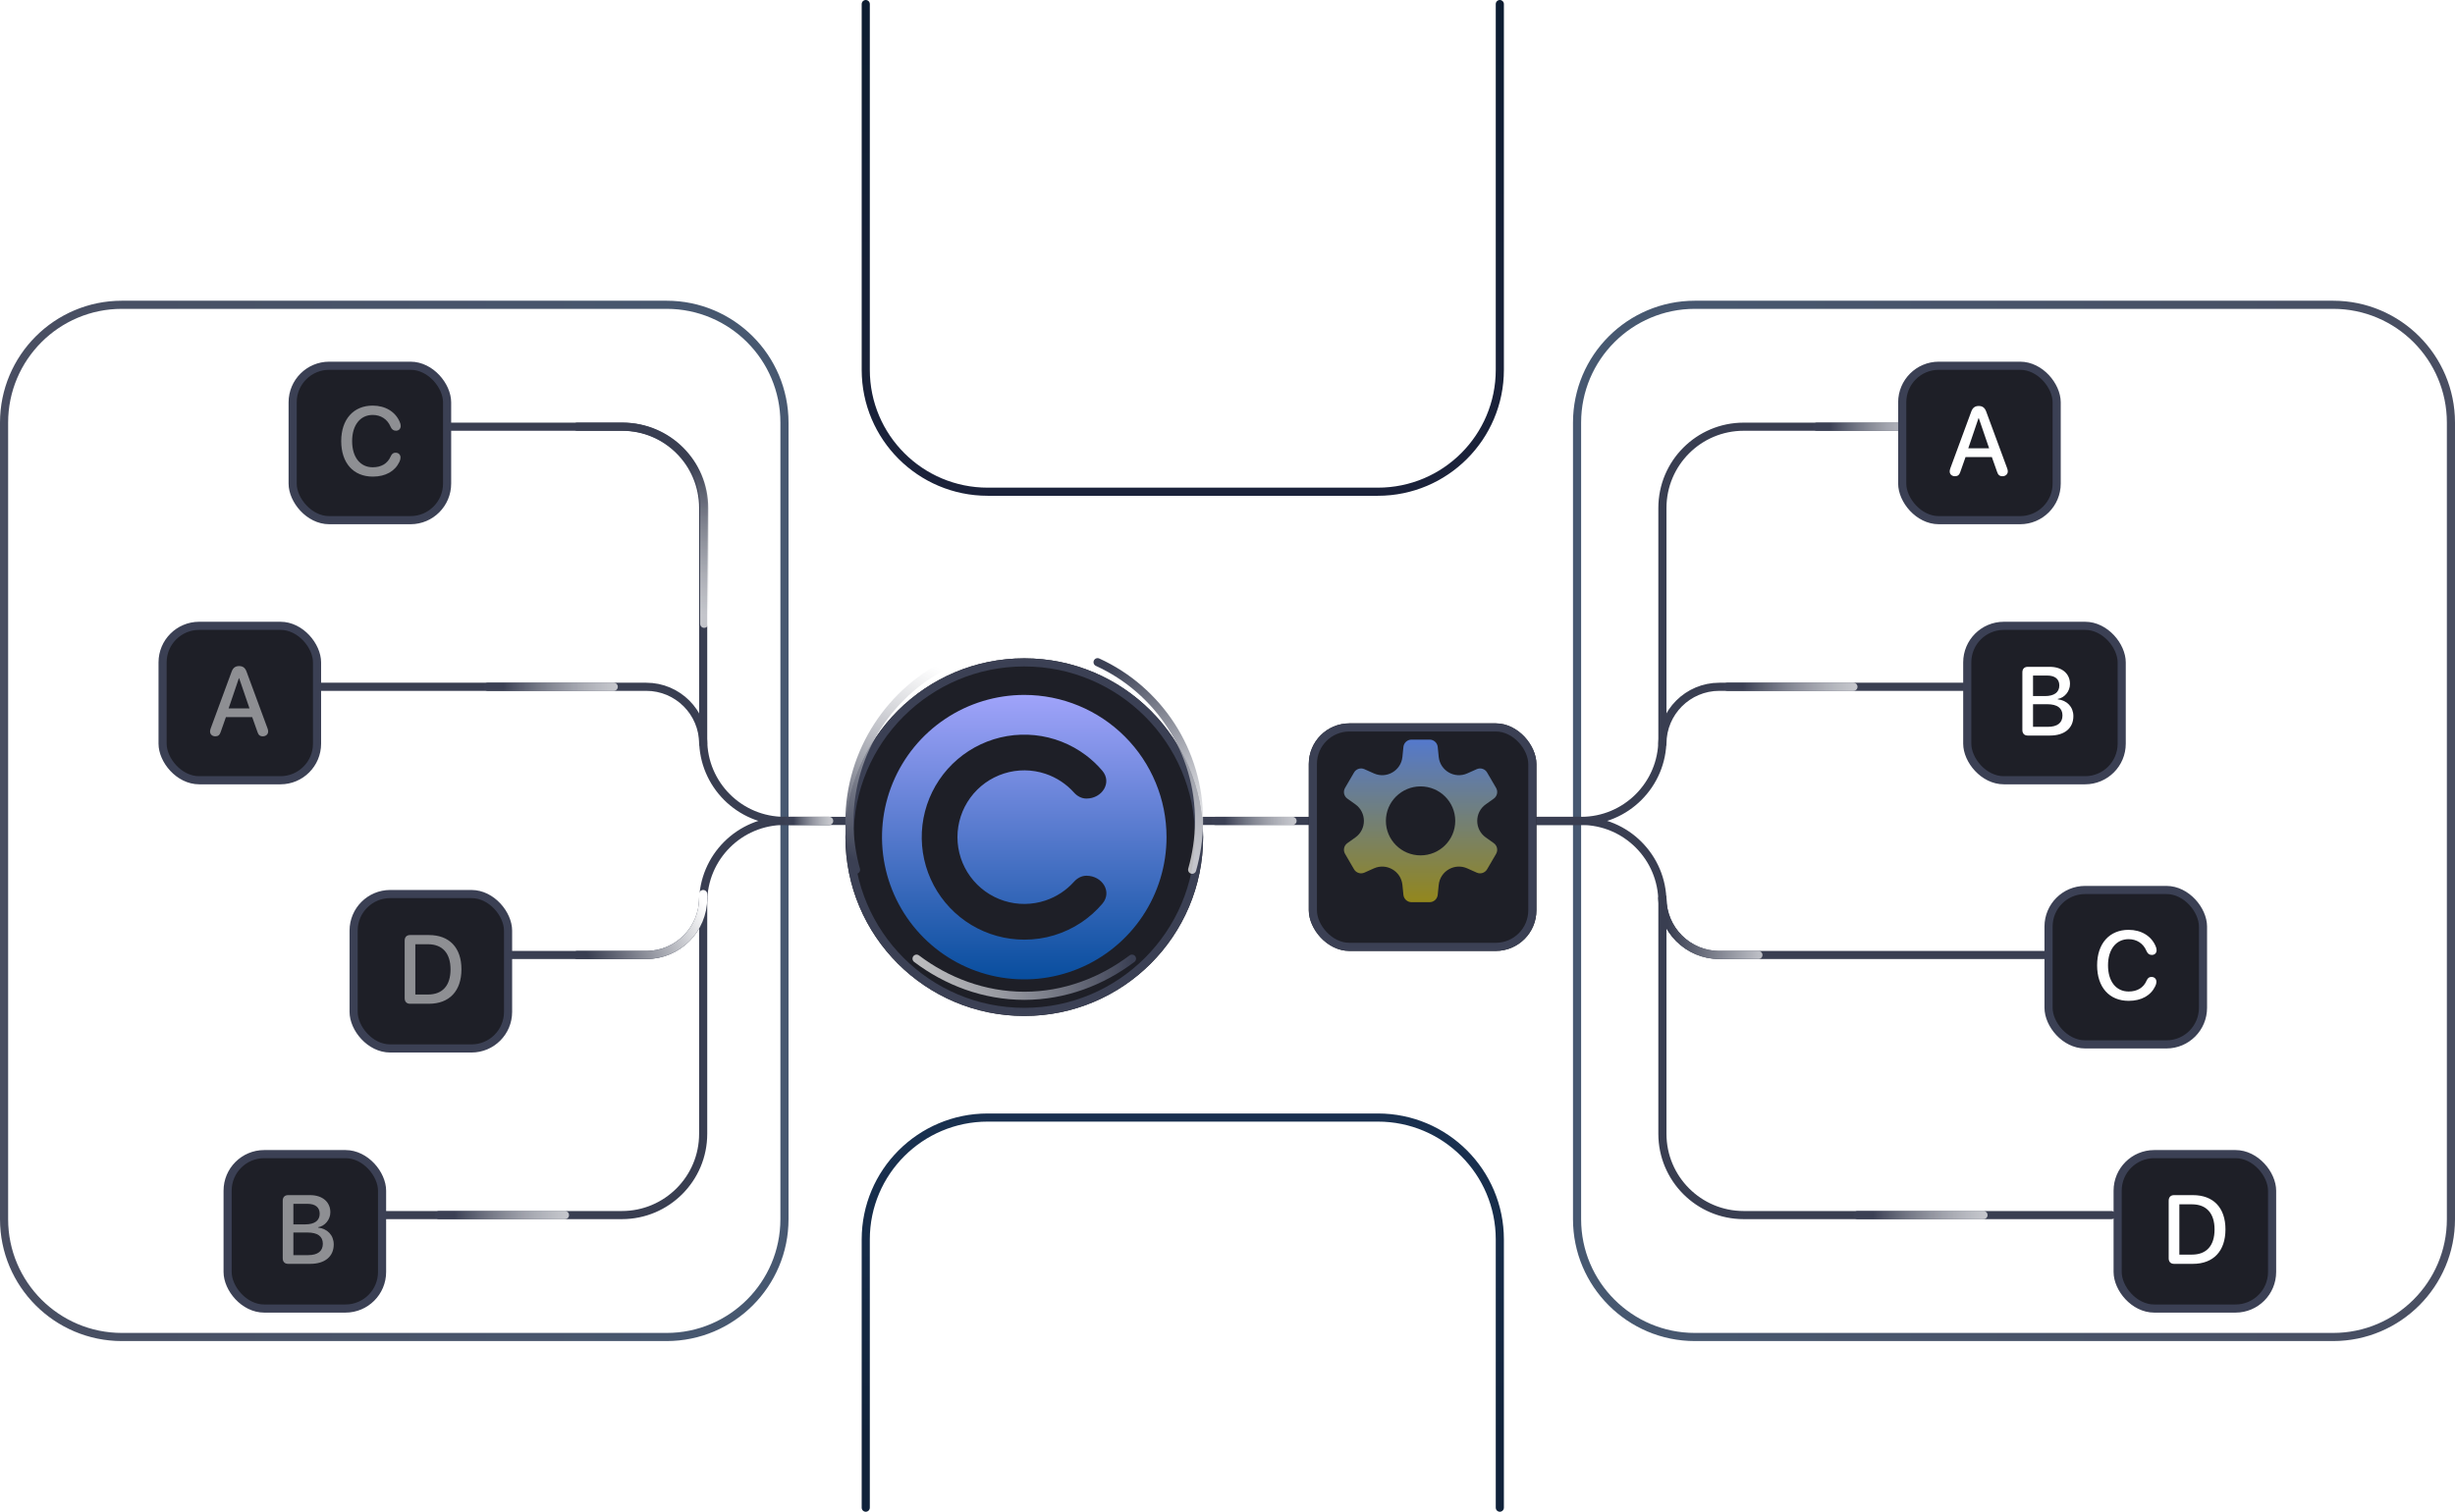 <svg width="604" height="372" viewBox="0 0 604 372" fill="none" xmlns="http://www.w3.org/2000/svg">
<path d="M603 104C603 87.984 590.016 75 574 75H495.5H417C400.984 75 388 87.984 388 104V202V300C388 316.016 400.984 329 417 329H574C590.016 329 603 316.016 603 300V104Z" stroke="url(#paint0_linear_447_6)" stroke-opacity="0.8" stroke-width="2"/>
<path d="M1 104C1 87.984 13.984 75 30 75H164C180.016 75 193 87.984 193 104V202V300C193 316.016 180.016 329 164 329H30C13.984 329 1 316.016 1 300V104Z" stroke="url(#paint1_linear_447_6)" stroke-opacity="0.8" stroke-width="2"/>
<path d="M204 202H193C181.954 202 173 193.046 173 182V125C173 113.954 164.046 105 153 105H110.5" stroke="#393E51" stroke-width="2" stroke-linecap="round" stroke-linejoin="round"/>
<path d="M142 105H153.25C164.296 105 173.25 113.954 173.25 125V153.5" stroke="url(#paint2_linear_447_6)" stroke-width="2" stroke-linecap="round" stroke-linejoin="round"/>
<path d="M51 169H159C166.732 169 173 175.268 173 183V183" stroke="#393E51" stroke-width="2" stroke-linecap="round" stroke-linejoin="round"/>
<path d="M111 235H159C166.732 235 173 228.732 173 221V221" stroke="#393E51" stroke-width="2" stroke-linecap="round" stroke-linejoin="round"/>
<path d="M487.5 169H423C415.268 169 409 175.268 409 183V183" stroke="#393E51" stroke-width="2" stroke-linecap="round" stroke-linejoin="round"/>
<path d="M503.5 235H423C415.268 235 409 228.732 409 221V221" stroke="#393E51" stroke-width="2" stroke-linecap="round" stroke-linejoin="round"/>
<path d="M208.5 202L193 202C181.954 202 173 210.954 173 222L173 279C173 290.046 164.046 299 153 299H88.5" stroke="#393E51" stroke-width="2" stroke-linecap="round" stroke-linejoin="round"/>
<path d="M378 202L389 202C400.046 202 409 210.954 409 222L409 279C409 290.046 417.954 299 429 299H519.5" stroke="#393E51" stroke-width="2" stroke-linecap="round" stroke-linejoin="round"/>
<path d="M378 202L389 202C400.046 202 409 193.046 409 182L409 125C409 113.954 417.954 105 429 105H471.5" stroke="#393E51" stroke-width="2" stroke-linecap="round" stroke-linejoin="round"/>
<g filter="url(#filter0_d_447_6)">
<rect x="40" y="150" width="38" height="38" rx="9" fill="#1E1F27" stroke="#3B4054" stroke-width="2"/>
<path d="M52.992 177.188C52.207 177.188 51.68 176.707 51.68 175.992C51.68 175.793 51.727 175.535 51.844 175.219L56.988 161.273C57.328 160.336 57.902 159.902 58.828 159.902C59.742 159.902 60.305 160.324 60.656 161.262L65.812 175.219C65.93 175.547 65.977 175.77 65.977 175.992C65.977 176.684 65.426 177.188 64.664 177.188C63.961 177.188 63.574 176.859 63.34 176.109L62.051 172.465H55.582L54.305 176.098C54.059 176.859 53.672 177.188 52.992 177.188ZM56.25 170.32H61.383L58.84 162.902H58.77L56.25 170.32Z" fill="#8E8F93"/>
</g>
<g filter="url(#filter1_d_447_6)">
<rect x="56" y="280" width="38" height="38" rx="9" fill="#1E1F27" stroke="#3B4054" stroke-width="2"/>
<path d="M70.871 307C70.051 307 69.559 306.484 69.559 305.641V291.449C69.559 290.605 70.051 290.09 70.871 290.09H76.309C79.309 290.09 81.277 291.754 81.277 294.309C81.277 296.102 79.953 297.707 78.266 297.988V298.082C80.562 298.34 82.109 299.969 82.109 302.219C82.109 305.195 79.941 307 76.344 307H70.871ZM72.184 297.285H75.125C77.398 297.285 78.652 296.348 78.652 294.672C78.652 293.102 77.574 292.234 75.676 292.234H72.184V297.285ZM72.184 304.855H75.805C78.172 304.855 79.426 303.883 79.426 302.055C79.426 300.227 78.137 299.289 75.652 299.289H72.184V304.855Z" fill="#8E8F93"/>
</g>
<g filter="url(#filter2_d_447_6)">
<rect x="72" y="86" width="38" height="38" rx="9" fill="#1E1F27" stroke="#3B4054" stroke-width="2"/>
<path d="M91.719 113.281C86.938 113.281 83.949 109.93 83.949 104.539C83.949 99.184 86.973 95.809 91.695 95.809C94.801 95.809 97.285 97.32 98.34 99.816C98.504 100.156 98.586 100.508 98.586 100.824C98.586 101.527 98.117 101.984 97.414 101.984C96.793 101.984 96.383 101.68 96.09 101C95.305 99.113 93.641 98.106 91.695 98.106C88.625 98.106 86.633 100.625 86.633 104.539C86.633 108.488 88.602 110.984 91.707 110.984C93.769 110.984 95.352 110.105 96.137 108.277C96.418 107.656 96.758 107.398 97.332 107.398C98.047 107.398 98.539 107.891 98.539 108.582C98.539 108.945 98.445 109.285 98.258 109.672C97.168 111.957 94.859 113.281 91.719 113.281Z" fill="#8E8F93"/>
</g>
<g filter="url(#filter3_d_447_6)">
<rect x="87" y="216" width="38" height="38" rx="9" fill="#1E1F27" stroke="#3B4054" stroke-width="2"/>
<path d="M100.871 243C100.051 243 99.559 242.484 99.559 241.641V227.449C99.559 226.605 100.051 226.09 100.871 226.09H105.523C110.551 226.09 113.527 229.184 113.527 234.516C113.527 239.859 110.562 243 105.523 243H100.871ZM102.184 240.727H105.277C108.863 240.727 110.844 238.535 110.844 234.539C110.844 230.555 108.852 228.352 105.277 228.352H102.184V240.727Z" fill="#8E8F93"/>
</g>
<path d="M323 202L295 202" stroke="#393E51" stroke-width="2" stroke-linecap="round" stroke-linejoin="round"/>
<g filter="url(#filter4_d_447_6)">
<rect x="322" y="174" width="56" height="56" rx="10" fill="#1E1F27"/>
<rect x="323" y="175" width="54" height="54" rx="9" stroke="#3B4054" stroke-width="2"/>
</g>
<path d="M345.281 183.799C345.385 182.778 346.245 182 347.271 182H351.729C352.756 182 353.616 182.778 353.719 183.799L353.967 186.253C354.309 189.645 357.87 191.707 360.982 190.316L363.323 189.269C364.256 188.852 365.353 189.205 365.867 190.088L368.081 193.887C368.602 194.78 368.355 195.923 367.513 196.523L365.541 197.927C362.742 199.921 362.742 204.079 365.541 206.072L367.513 207.477C368.355 208.077 368.602 209.22 368.081 210.113L365.867 213.912C365.353 214.795 364.256 215.148 363.323 214.731L360.982 213.684C357.87 212.293 354.309 214.355 353.967 217.747L353.719 220.201C353.616 221.222 352.756 222 351.729 222H347.271C346.245 222 345.385 221.222 345.281 220.201L345.034 217.746C344.691 214.355 341.13 212.293 338.018 213.684L335.677 214.731C334.744 215.148 333.647 214.795 333.133 213.912L330.919 210.113C330.398 209.22 330.645 208.077 331.487 207.477L333.459 206.072C336.258 204.079 336.258 199.921 333.459 197.927L331.487 196.523C330.645 195.923 330.398 194.78 330.919 193.887L333.133 190.088C333.647 189.205 334.744 188.852 335.677 189.269L338.018 190.316C341.13 191.707 344.691 189.645 345.034 186.253L345.281 183.799Z" fill="url(#paint3_linear_447_6)"/>
<ellipse cx="349.5" cy="202" rx="8.531" ry="8.485" fill="#1E1F27"/>
<path d="M299 202L318 202" stroke="url(#paint4_linear_447_6)" stroke-width="2" stroke-linecap="round" stroke-linejoin="round"/>
<path d="M194 202L204 202" stroke="url(#paint5_linear_447_6)" stroke-width="2" stroke-linecap="round" stroke-linejoin="round"/>
<path d="M120 169L151 169" stroke="url(#paint6_linear_447_6)" stroke-width="2" stroke-linecap="round" stroke-linejoin="round"/>
<path d="M108 299L139 299" stroke="url(#paint7_linear_447_6)" stroke-width="2" stroke-linecap="round" stroke-linejoin="round"/>
<path d="M457 299L488 299" stroke="url(#paint8_linear_447_6)" stroke-width="2" stroke-linecap="round" stroke-linejoin="round"/>
<path d="M425 169L456 169" stroke="url(#paint9_linear_447_6)" stroke-width="2" stroke-linecap="round" stroke-linejoin="round"/>
<path d="M447 105L472 105" stroke="url(#paint10_linear_447_6)" stroke-width="2" stroke-linecap="round" stroke-linejoin="round"/>
<path d="M142 235H159C166.732 235 173 228.732 173 221V221V220" stroke="url(#paint11_linear_447_6)" stroke-width="2" stroke-linecap="round" stroke-linejoin="round"/>
<path d="M213 1L213 91C213 107.569 226.432 121 243 121H339C355.569 121 369 107.569 369 91V1" stroke="url(#paint12_linear_447_6)" stroke-width="2" stroke-linecap="round" stroke-linejoin="round"/>
<path d="M213 371L213 305C213 288.431 226.432 275 243 275H339C355.569 275 369 288.431 369 305V371" stroke="url(#paint13_linear_447_6)" stroke-width="2" stroke-linecap="round" stroke-linejoin="round"/>
<path d="M409 221V221C409 228.732 415.268 235 423 235H432.625" stroke="url(#paint14_linear_447_6)" stroke-width="2" stroke-linecap="round" stroke-linejoin="round"/>
<g filter="url(#filter5_d_447_6)">
<rect x="468" y="86" width="38" height="38" rx="9" fill="#1E1F27" stroke="#3B4054" stroke-width="2"/>
<path d="M480.992 113.188C480.207 113.188 479.68 112.707 479.68 111.992C479.68 111.793 479.727 111.535 479.844 111.219L484.988 97.273C485.328 96.336 485.902 95.902 486.828 95.902C487.742 95.902 488.305 96.324 488.656 97.262L493.812 111.219C493.93 111.547 493.977 111.77 493.977 111.992C493.977 112.684 493.426 113.188 492.664 113.188C491.961 113.188 491.574 112.859 491.34 112.109L490.051 108.465H483.582L482.305 112.098C482.059 112.859 481.672 113.188 480.992 113.188ZM484.25 106.32H489.383L486.84 98.902H486.77L484.25 106.32Z" fill="white"/>
</g>
<g filter="url(#filter6_d_447_6)">
<rect x="484" y="150" width="38" height="38" rx="9" fill="#1E1F27" stroke="#3B4054" stroke-width="2"/>
<path d="M498.871 177C498.051 177 497.559 176.484 497.559 175.641V161.449C497.559 160.605 498.051 160.09 498.871 160.09H504.309C507.309 160.09 509.277 161.754 509.277 164.309C509.277 166.102 507.953 167.707 506.266 167.988V168.082C508.562 168.34 510.109 169.969 510.109 172.219C510.109 175.195 507.941 177 504.344 177H498.871ZM500.184 167.285H503.125C505.398 167.285 506.652 166.348 506.652 164.672C506.652 163.102 505.574 162.234 503.676 162.234H500.184V167.285ZM500.184 174.855H503.805C506.172 174.855 507.426 173.883 507.426 172.055C507.426 170.227 506.137 169.289 503.652 169.289H500.184V174.855Z" fill="white"/>
</g>
<g filter="url(#filter7_d_447_6)">
<rect x="504" y="215" width="38" height="38" rx="9" fill="#1E1F27" stroke="#3B4054" stroke-width="2"/>
<path d="M523.719 242.281C518.938 242.281 515.949 238.93 515.949 233.539C515.949 228.184 518.973 224.809 523.695 224.809C526.801 224.809 529.285 226.32 530.34 228.816C530.504 229.156 530.586 229.508 530.586 229.824C530.586 230.527 530.117 230.984 529.414 230.984C528.793 230.984 528.383 230.68 528.09 230C527.305 228.113 525.641 227.105 523.695 227.105C520.625 227.105 518.633 229.625 518.633 233.539C518.633 237.488 520.602 239.984 523.707 239.984C525.77 239.984 527.352 239.105 528.137 237.277C528.418 236.656 528.758 236.398 529.332 236.398C530.047 236.398 530.539 236.891 530.539 237.582C530.539 237.945 530.445 238.285 530.258 238.672C529.168 240.957 526.859 242.281 523.719 242.281Z" fill="white"/>
</g>
<g filter="url(#filter8_d_447_6)">
<rect x="521" y="280" width="38" height="38" rx="9" fill="#1E1F27" stroke="#3B4054" stroke-width="2"/>
<path d="M534.871 307C534.051 307 533.559 306.484 533.559 305.641V291.449C533.559 290.605 534.051 290.09 534.871 290.09H539.523C544.551 290.09 547.527 293.184 547.527 298.516C547.527 303.859 544.562 307 539.523 307H534.871ZM536.184 304.727H539.277C542.863 304.727 544.844 302.535 544.844 298.539C544.844 294.555 542.852 292.352 539.277 292.352H536.184V304.727Z" fill="white"/>
</g>
<g filter="url(#filter9_d_447_6)">
<circle cx="252" cy="202" r="44" fill="#1E1F27"/>
<circle cx="252" cy="202" r="43" stroke="#3B4054" stroke-width="2"/>
</g>
<path d="M225.5 235.901C232.871 241.471 242.075 245.039 252.025 245.039C261.975 245.039 271.129 241.471 278.5 235.901" stroke="url(#paint15_linear_447_6)" stroke-width="2" stroke-linecap="round"/>
<path d="M233.967 162.948C219.204 169.81 208.981 184.872 208.981 202.246C208.981 206.331 209.547 210.284 210.605 214.03" stroke="url(#paint16_linear_447_6)" stroke-width="2" stroke-linecap="round"/>
<path d="M270.037 162.948C284.981 169.772 295.137 184.89 295 202.246C294.968 206.331 294.36 210.272 293.302 214.018" stroke="url(#paint17_linear_447_6)" stroke-width="2" stroke-linecap="round"/>
<g filter="url(#filter10_d_447_6)">
<path d="M252 167C245.078 167 238.311 169.053 232.555 172.899C226.799 176.744 222.313 182.211 219.664 188.606C217.015 195.001 216.322 202.039 217.673 208.828C219.023 215.617 222.356 221.854 227.251 226.749C232.146 231.644 238.383 234.977 245.172 236.327C251.961 237.678 258.999 236.985 265.394 234.336C271.789 231.687 277.256 227.201 281.101 221.445C284.947 215.689 287 208.922 287 202C287 192.717 283.313 183.815 276.749 177.251C270.185 170.687 261.283 167 252 167ZM252 227.223C247.425 227.224 242.936 225.981 239.013 223.626C235.09 221.272 231.882 217.895 229.731 213.857C227.58 209.819 226.568 205.272 226.804 200.703C227.039 196.134 228.513 191.715 231.067 187.919C233.621 184.123 237.16 181.094 241.303 179.155C245.447 177.216 250.041 176.44 254.591 176.912C259.142 177.383 263.479 179.083 267.138 181.83C268.631 182.951 269.988 184.229 271.188 185.638C273.69 188.572 271.146 192.506 267.29 192.506C266.115 192.506 265.033 191.917 264.249 191.041C262.355 188.924 259.937 187.326 257.224 186.416C253.917 185.306 250.342 185.278 247.017 186.336C243.692 187.393 240.79 189.481 238.73 192.297C236.671 195.113 235.561 198.511 235.561 202C235.561 205.489 236.671 208.887 238.73 211.703C240.79 214.519 243.692 216.607 247.017 217.664C250.342 218.722 253.917 218.694 257.224 217.584C259.935 216.675 262.351 215.079 264.244 212.965C265.031 212.086 266.118 211.494 267.298 211.494C271.165 211.494 273.72 215.435 271.215 218.379C269.736 220.118 268.019 221.657 266.103 222.945C261.936 225.749 257.023 227.239 252 227.223Z" fill="url(#paint18_linear_447_6)"/>
</g>
<defs>
<filter id="filter0_d_447_6" x="25" y="139" width="68" height="68" filterUnits="userSpaceOnUse" color-interpolation-filters="sRGB">
<feFlood flood-opacity="0" result="BackgroundImageFix"/>
<feColorMatrix in="SourceAlpha" type="matrix" values="0 0 0 0 0 0 0 0 0 0 0 0 0 0 0 0 0 0 127 0" result="hardAlpha"/>
<feOffset dy="4"/>
<feGaussianBlur stdDeviation="7"/>
<feComposite in2="hardAlpha" operator="out"/>
<feColorMatrix type="matrix" values="0 0 0 0 0 0 0 0 0 0 0 0 0 0 0 0 0 0 0.25 0"/>
<feBlend mode="normal" in2="BackgroundImageFix" result="effect1_dropShadow_447_6"/>
<feBlend mode="normal" in="SourceGraphic" in2="effect1_dropShadow_447_6" result="shape"/>
</filter>
<filter id="filter1_d_447_6" x="41" y="269" width="68" height="68" filterUnits="userSpaceOnUse" color-interpolation-filters="sRGB">
<feFlood flood-opacity="0" result="BackgroundImageFix"/>
<feColorMatrix in="SourceAlpha" type="matrix" values="0 0 0 0 0 0 0 0 0 0 0 0 0 0 0 0 0 0 127 0" result="hardAlpha"/>
<feOffset dy="4"/>
<feGaussianBlur stdDeviation="7"/>
<feComposite in2="hardAlpha" operator="out"/>
<feColorMatrix type="matrix" values="0 0 0 0 0 0 0 0 0 0 0 0 0 0 0 0 0 0 0.25 0"/>
<feBlend mode="normal" in2="BackgroundImageFix" result="effect1_dropShadow_447_6"/>
<feBlend mode="normal" in="SourceGraphic" in2="effect1_dropShadow_447_6" result="shape"/>
</filter>
<filter id="filter2_d_447_6" x="57" y="75" width="68" height="68" filterUnits="userSpaceOnUse" color-interpolation-filters="sRGB">
<feFlood flood-opacity="0" result="BackgroundImageFix"/>
<feColorMatrix in="SourceAlpha" type="matrix" values="0 0 0 0 0 0 0 0 0 0 0 0 0 0 0 0 0 0 127 0" result="hardAlpha"/>
<feOffset dy="4"/>
<feGaussianBlur stdDeviation="7"/>
<feComposite in2="hardAlpha" operator="out"/>
<feColorMatrix type="matrix" values="0 0 0 0 0 0 0 0 0 0 0 0 0 0 0 0 0 0 0.25 0"/>
<feBlend mode="normal" in2="BackgroundImageFix" result="effect1_dropShadow_447_6"/>
<feBlend mode="normal" in="SourceGraphic" in2="effect1_dropShadow_447_6" result="shape"/>
</filter>
<filter id="filter3_d_447_6" x="72" y="205" width="68" height="68" filterUnits="userSpaceOnUse" color-interpolation-filters="sRGB">
<feFlood flood-opacity="0" result="BackgroundImageFix"/>
<feColorMatrix in="SourceAlpha" type="matrix" values="0 0 0 0 0 0 0 0 0 0 0 0 0 0 0 0 0 0 127 0" result="hardAlpha"/>
<feOffset dy="4"/>
<feGaussianBlur stdDeviation="7"/>
<feComposite in2="hardAlpha" operator="out"/>
<feColorMatrix type="matrix" values="0 0 0 0 0 0 0 0 0 0 0 0 0 0 0 0 0 0 0.25 0"/>
<feBlend mode="normal" in2="BackgroundImageFix" result="effect1_dropShadow_447_6"/>
<feBlend mode="normal" in="SourceGraphic" in2="effect1_dropShadow_447_6" result="shape"/>
</filter>
<filter id="filter4_d_447_6" x="318" y="174" width="64" height="64" filterUnits="userSpaceOnUse" color-interpolation-filters="sRGB">
<feFlood flood-opacity="0" result="BackgroundImageFix"/>
<feColorMatrix in="SourceAlpha" type="matrix" values="0 0 0 0 0 0 0 0 0 0 0 0 0 0 0 0 0 0 127 0" result="hardAlpha"/>
<feOffset dy="4"/>
<feGaussianBlur stdDeviation="2"/>
<feComposite in2="hardAlpha" operator="out"/>
<feColorMatrix type="matrix" values="0 0 0 0 0 0 0 0 0 0 0 0 0 0 0 0 0 0 0.25 0"/>
<feBlend mode="normal" in2="BackgroundImageFix" result="effect1_dropShadow_447_6"/>
<feBlend mode="normal" in="SourceGraphic" in2="effect1_dropShadow_447_6" result="shape"/>
</filter>
<filter id="filter5_d_447_6" x="453" y="75" width="68" height="68" filterUnits="userSpaceOnUse" color-interpolation-filters="sRGB">
<feFlood flood-opacity="0" result="BackgroundImageFix"/>
<feColorMatrix in="SourceAlpha" type="matrix" values="0 0 0 0 0 0 0 0 0 0 0 0 0 0 0 0 0 0 127 0" result="hardAlpha"/>
<feOffset dy="4"/>
<feGaussianBlur stdDeviation="7"/>
<feComposite in2="hardAlpha" operator="out"/>
<feColorMatrix type="matrix" values="0 0 0 0 0 0 0 0 0 0 0 0 0 0 0 0 0 0 0.25 0"/>
<feBlend mode="normal" in2="BackgroundImageFix" result="effect1_dropShadow_447_6"/>
<feBlend mode="normal" in="SourceGraphic" in2="effect1_dropShadow_447_6" result="shape"/>
</filter>
<filter id="filter6_d_447_6" x="469" y="139" width="68" height="68" filterUnits="userSpaceOnUse" color-interpolation-filters="sRGB">
<feFlood flood-opacity="0" result="BackgroundImageFix"/>
<feColorMatrix in="SourceAlpha" type="matrix" values="0 0 0 0 0 0 0 0 0 0 0 0 0 0 0 0 0 0 127 0" result="hardAlpha"/>
<feOffset dy="4"/>
<feGaussianBlur stdDeviation="7"/>
<feComposite in2="hardAlpha" operator="out"/>
<feColorMatrix type="matrix" values="0 0 0 0 0 0 0 0 0 0 0 0 0 0 0 0 0 0 0.25 0"/>
<feBlend mode="normal" in2="BackgroundImageFix" result="effect1_dropShadow_447_6"/>
<feBlend mode="normal" in="SourceGraphic" in2="effect1_dropShadow_447_6" result="shape"/>
</filter>
<filter id="filter7_d_447_6" x="489" y="204" width="68" height="68" filterUnits="userSpaceOnUse" color-interpolation-filters="sRGB">
<feFlood flood-opacity="0" result="BackgroundImageFix"/>
<feColorMatrix in="SourceAlpha" type="matrix" values="0 0 0 0 0 0 0 0 0 0 0 0 0 0 0 0 0 0 127 0" result="hardAlpha"/>
<feOffset dy="4"/>
<feGaussianBlur stdDeviation="7"/>
<feComposite in2="hardAlpha" operator="out"/>
<feColorMatrix type="matrix" values="0 0 0 0 0 0 0 0 0 0 0 0 0 0 0 0 0 0 0.25 0"/>
<feBlend mode="normal" in2="BackgroundImageFix" result="effect1_dropShadow_447_6"/>
<feBlend mode="normal" in="SourceGraphic" in2="effect1_dropShadow_447_6" result="shape"/>
</filter>
<filter id="filter8_d_447_6" x="506" y="269" width="68" height="68" filterUnits="userSpaceOnUse" color-interpolation-filters="sRGB">
<feFlood flood-opacity="0" result="BackgroundImageFix"/>
<feColorMatrix in="SourceAlpha" type="matrix" values="0 0 0 0 0 0 0 0 0 0 0 0 0 0 0 0 0 0 127 0" result="hardAlpha"/>
<feOffset dy="4"/>
<feGaussianBlur stdDeviation="7"/>
<feComposite in2="hardAlpha" operator="out"/>
<feColorMatrix type="matrix" values="0 0 0 0 0 0 0 0 0 0 0 0 0 0 0 0 0 0 0.25 0"/>
<feBlend mode="normal" in2="BackgroundImageFix" result="effect1_dropShadow_447_6"/>
<feBlend mode="normal" in="SourceGraphic" in2="effect1_dropShadow_447_6" result="shape"/>
</filter>
<filter id="filter9_d_447_6" x="204" y="158" width="96" height="96" filterUnits="userSpaceOnUse" color-interpolation-filters="sRGB">
<feFlood flood-opacity="0" result="BackgroundImageFix"/>
<feColorMatrix in="SourceAlpha" type="matrix" values="0 0 0 0 0 0 0 0 0 0 0 0 0 0 0 0 0 0 127 0" result="hardAlpha"/>
<feOffset dy="4"/>
<feGaussianBlur stdDeviation="2"/>
<feComposite in2="hardAlpha" operator="out"/>
<feColorMatrix type="matrix" values="0 0 0 0 0 0 0 0 0 0 0 0 0 0 0 0 0 0 0.25 0"/>
<feBlend mode="normal" in2="BackgroundImageFix" result="effect1_dropShadow_447_6"/>
<feBlend mode="normal" in="SourceGraphic" in2="effect1_dropShadow_447_6" result="shape"/>
</filter>
<filter id="filter10_d_447_6" x="201" y="155" width="102" height="102" filterUnits="userSpaceOnUse" color-interpolation-filters="sRGB">
<feFlood flood-opacity="0" result="BackgroundImageFix"/>
<feColorMatrix in="SourceAlpha" type="matrix" values="0 0 0 0 0 0 0 0 0 0 0 0 0 0 0 0 0 0 127 0" result="hardAlpha"/>
<feOffset dy="4"/>
<feGaussianBlur stdDeviation="8"/>
<feComposite in2="hardAlpha" operator="out"/>
<feColorMatrix type="matrix" values="0 0 0 0 0 0 0 0 0 0 0 0 0 0 0 0 0 0 0.31 0"/>
<feBlend mode="normal" in2="BackgroundImageFix" result="effect1_dropShadow_447_6"/>
<feBlend mode="normal" in="SourceGraphic" in2="effect1_dropShadow_447_6" result="shape"/>
</filter>
<linearGradient id="paint0_linear_447_6" x1="365.955" y1="202" x2="604" y2="202" gradientUnits="userSpaceOnUse">
<stop stop-color="#19304F"/>
<stop offset="1" stop-color="#1B223A"/>
</linearGradient>
<linearGradient id="paint1_linear_447_6" x1="212.815" y1="202" x2="0" y2="202" gradientUnits="userSpaceOnUse">
<stop stop-color="#19304F"/>
<stop offset="1" stop-color="#1B223A"/>
</linearGradient>
<linearGradient id="paint2_linear_447_6" x1="173" y1="114" x2="173" y2="151" gradientUnits="userSpaceOnUse">
<stop stop-color="#393E51"/>
<stop offset="1" stop-color="white" stop-opacity="0.7"/>
</linearGradient>
<linearGradient id="paint3_linear_447_6" x1="349.5" y1="182" x2="349.5" y2="222" gradientUnits="userSpaceOnUse">
<stop stop-color="#5479CC"/>
<stop offset="1" stop-color="#93871D"/>
</linearGradient>
<linearGradient id="paint4_linear_447_6" x1="301.327" y1="202.5" x2="318" y2="202.5" gradientUnits="userSpaceOnUse">
<stop stop-color="#3B4054"/>
<stop offset="1" stop-color="white" stop-opacity="0.7"/>
</linearGradient>
<linearGradient id="paint5_linear_447_6" x1="195.224" y1="202.5" x2="204" y2="202.5" gradientUnits="userSpaceOnUse">
<stop stop-color="#3B4054"/>
<stop offset="1" stop-color="white" stop-opacity="0.7"/>
</linearGradient>
<linearGradient id="paint6_linear_447_6" x1="123.796" y1="169.5" x2="151" y2="169.5" gradientUnits="userSpaceOnUse">
<stop stop-color="#3B4054"/>
<stop offset="1" stop-color="white" stop-opacity="0.7"/>
</linearGradient>
<linearGradient id="paint7_linear_447_6" x1="111.796" y1="299.5" x2="139" y2="299.5" gradientUnits="userSpaceOnUse">
<stop stop-color="#3B4054"/>
<stop offset="1" stop-color="white" stop-opacity="0.7"/>
</linearGradient>
<linearGradient id="paint8_linear_447_6" x1="460.796" y1="299.5" x2="488" y2="299.5" gradientUnits="userSpaceOnUse">
<stop stop-color="#3B4054"/>
<stop offset="1" stop-color="white" stop-opacity="0.7"/>
</linearGradient>
<linearGradient id="paint9_linear_447_6" x1="428.796" y1="169.5" x2="456" y2="169.5" gradientUnits="userSpaceOnUse">
<stop stop-color="#3B4054"/>
<stop offset="1" stop-color="white" stop-opacity="0.7"/>
</linearGradient>
<linearGradient id="paint10_linear_447_6" x1="450.061" y1="105.5" x2="472" y2="105.5" gradientUnits="userSpaceOnUse">
<stop stop-color="#3B4054"/>
<stop offset="1" stop-color="white" stop-opacity="0.7"/>
</linearGradient>
<linearGradient id="paint11_linear_447_6" x1="173" y1="222" x2="144.5" y2="235" gradientUnits="userSpaceOnUse">
<stop stop-color="white"/>
<stop offset="1" stop-color="#393E51"/>
</linearGradient>
<linearGradient id="paint12_linear_447_6" x1="291" y1="5.2" x2="291" y2="113.8" gradientUnits="userSpaceOnUse">
<stop stop-color="#0D1D32"/>
<stop offset="1" stop-color="#1B223A"/>
</linearGradient>
<linearGradient id="paint13_linear_447_6" x1="291" y1="353.24" x2="291" y2="280.76" gradientUnits="userSpaceOnUse">
<stop stop-color="#10223A"/>
<stop offset="1" stop-color="#19304F"/>
</linearGradient>
<linearGradient id="paint14_linear_447_6" x1="410.5" y1="228" x2="432.625" y2="228" gradientUnits="userSpaceOnUse">
<stop stop-color="#393E51"/>
<stop offset="1" stop-color="#BBBDC4"/>
</linearGradient>
<linearGradient id="paint15_linear_447_6" x1="225.5" y1="240.337" x2="278.5" y2="240.337" gradientUnits="userSpaceOnUse">
<stop stop-color="white" stop-opacity="0.7"/>
<stop offset="1" stop-color="#3B4054"/>
</linearGradient>
<linearGradient id="paint16_linear_447_6" x1="232.65" y1="165.225" x2="210.344" y2="211.819" gradientUnits="userSpaceOnUse">
<stop stop-color="white" stop-opacity="0.7"/>
<stop offset="1" stop-color="#3B4054"/>
</linearGradient>
<linearGradient id="paint17_linear_447_6" x1="271.331" y1="165.225" x2="293.637" y2="211.819" gradientUnits="userSpaceOnUse">
<stop stop-color="#3B4054"/>
<stop offset="1" stop-color="white" stop-opacity="0.7"/>
</linearGradient>
<linearGradient id="paint18_linear_447_6" x1="252" y1="163.174" x2="252" y2="240.826" gradientUnits="userSpaceOnUse">
<stop stop-color="#A8A8FF"/>
<stop offset="1" stop-color="#004999"/>
</linearGradient>
</defs>
</svg>
